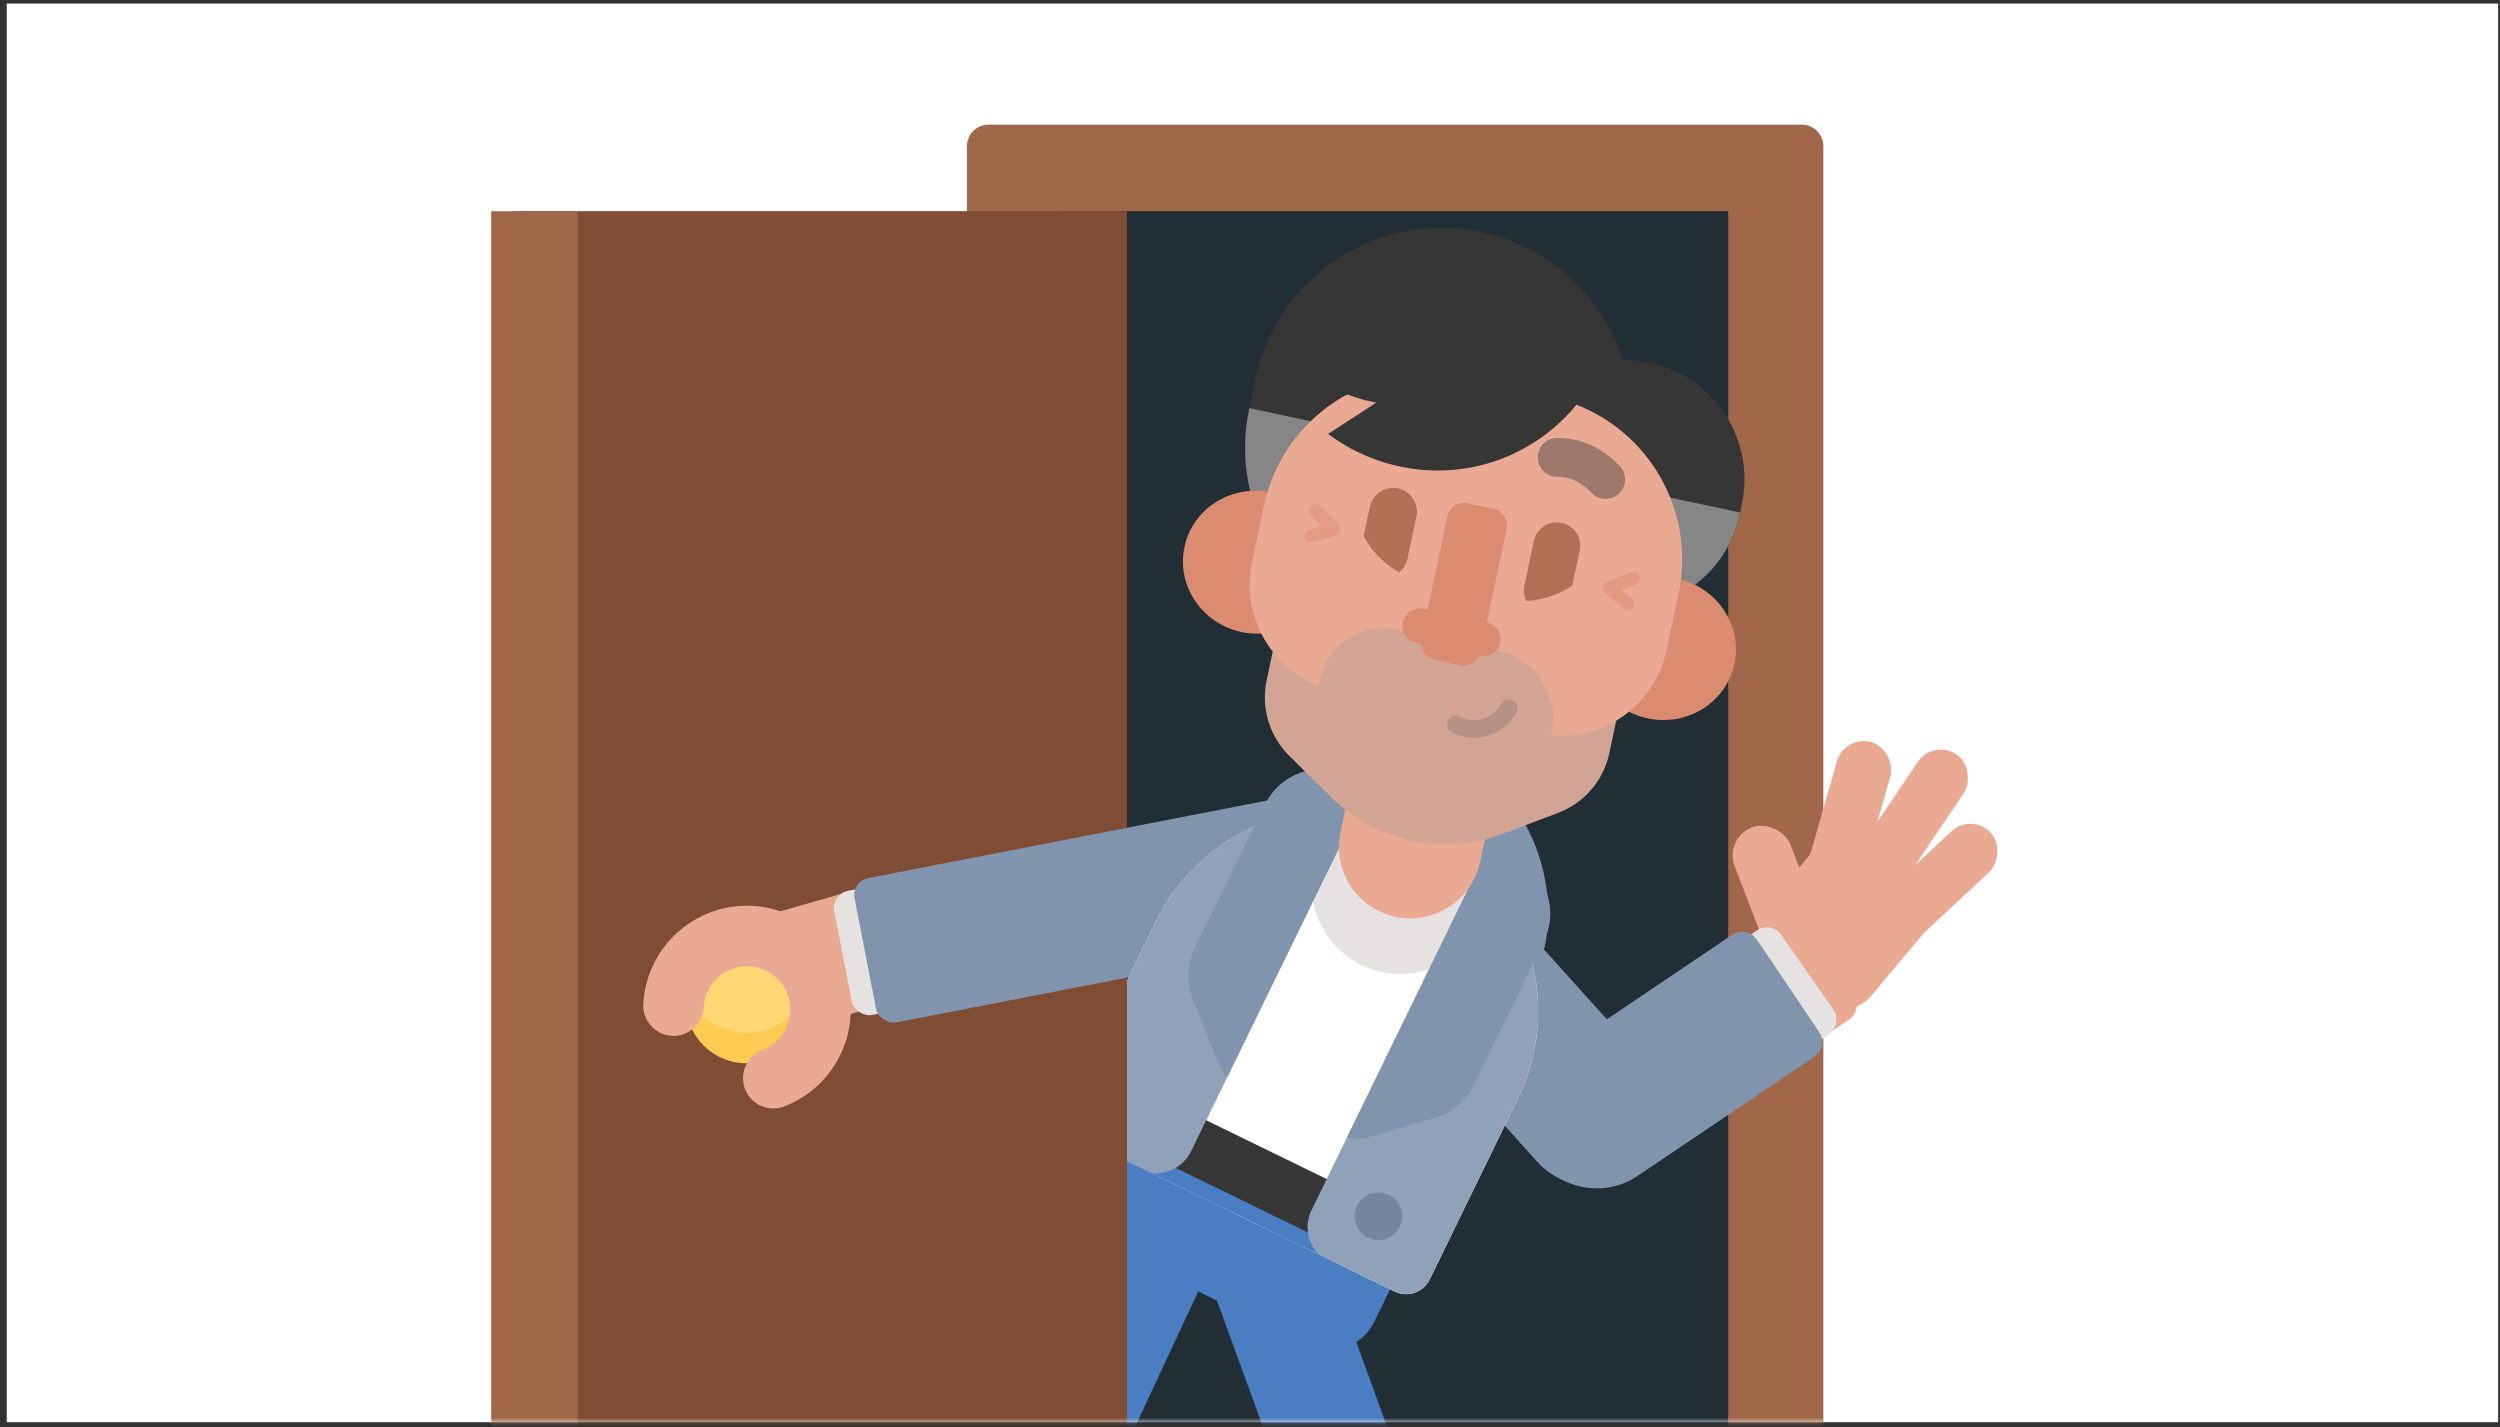 <svg xmlns="http://www.w3.org/2000/svg" xmlns:xlink="http://www.w3.org/1999/xlink" width="289" height="165" viewBox="0 0 289 165">
  <rect x="0" y="0" width="289" height="165" fill="#333333" stroke="none"/>
  <defs>
    <rect id="exp_see_you_soon-a" width="288" height="164"/>
  </defs>
  <g fill="none" fill-rule="evenodd" transform="translate(.781 .41)">
    <mask id="exp_see_you_soon-b" fill="#fff">
      <use xlink:href="#exp_see_you_soon-a"/>
    </mask>
    <use fill="#FFF" xlink:href="#exp_see_you_soon-a"/>
    <g mask="url(#exp_see_you_soon-b)">
      <g transform="translate(56 14)">
        <path fill="#A1674B" d="M57.5,0 L151.5,0 C152.881,-2.53632657e-16 154,1.119 154,2.5 L154,197.5 L55,197.5 L55,2.5 C55,1.119 56.119,2.53632657e-16 57.5,0 Z"/>
        <rect width="77" height="187.5" x="66" y="10" fill="#212E36"/>
        <path fill="#4A7DC1" d="M59.284,123.925 L70.364,123.925 C71.033,123.925 71.574,124.467 71.574,125.135 L71.574,185.215 C71.574,185.883 71.033,186.425 70.364,186.425 L59.284,186.425 C58.616,186.425 58.074,185.883 58.074,185.215 L58.074,125.135 C58.074,124.467 58.616,123.925 59.284,123.925 Z" transform="rotate(25 64.824 155.175)"/>
        <path fill="#4A7DC1" d="M2.409,0.125 L13.489,0.125 C14.158,0.125 14.699,0.667 14.699,1.335 L14.699,61.199 C14.699,61.867 14.158,62.409 13.489,62.409 L2.409,62.409 C1.741,62.409 1.199,61.867 1.199,61.199 L1.199,1.335 C1.199,0.667 1.741,0.125 2.409,0.125 Z" transform="scale(-1 1) rotate(20 -405.396 -209.028)"/>
        <rect width="13.617" height="33.878" x="134.042" y="89.178" fill="#EAA993" rx="2" transform="rotate(-124 140.85 106.117)"/>
        <rect width="15.912" height="17.34" x="148.454" y="83.377" fill="#EAA993" rx="4" transform="rotate(-140 156.41 92.047)"/>
        <rect width="6.925" height="14.36" x="144.843" y="80.764" fill="#EAA993" rx="3.462" transform="rotate(159 148.305 87.944)"/>
        <rect width="6.425" height="17.98" x="153.854" y="71.037" fill="#EAA993" rx="3.212" transform="rotate(-164 157.066 80.027)"/>
        <rect width="6.425" height="17.98" x="163.554" y="78.99" fill="#EAA993" rx="3.212" transform="rotate(-133 166.766 87.98)"/>
        <rect width="6.425" height="20.95" x="160.308" y="71.005" fill="#EAA993" rx="3.212" transform="rotate(-146 163.52 81.48)"/>
        <rect width="14.617" height="10.318" x="140.609" y="95.787" fill="#E7E2E2" rx="2" transform="rotate(-125 147.918 100.946)"/>
        <path fill="#8194AD" d="M112.434,82.601 L124.306,82.601 C125.198,82.601 125.521,82.694 125.847,82.868 C126.173,83.042 126.429,83.298 126.603,83.624 C126.777,83.95 126.87,84.273 126.87,85.165 L126.87,117.601 C126.87,122.295 123.065,126.101 118.37,126.101 L118.37,126.101 C113.676,126.101 109.87,122.295 109.87,117.601 L109.87,85.165 C109.87,84.273 109.963,83.95 110.137,83.624 C110.312,83.298 110.568,83.042 110.893,82.868 C111.219,82.694 111.543,82.601 112.434,82.601 Z" transform="rotate(-42 118.37 104.351)"/>
        <path fill="#8194AD" d="M129.397,91.794 L141.27,91.794 C142.161,91.794 142.484,91.887 142.81,92.061 C143.136,92.236 143.392,92.491 143.566,92.817 C143.741,93.143 143.834,93.467 143.834,94.358 L143.834,118.469 C143.834,123.163 140.028,126.969 135.334,126.969 L135.334,126.969 C130.639,126.969 126.834,123.163 126.834,118.469 L126.834,94.358 C126.834,93.467 126.926,93.143 127.101,92.817 C127.275,92.491 127.531,92.236 127.857,92.061 C128.183,91.887 128.506,91.794 129.397,91.794 Z" transform="rotate(56 135.334 109.381)"/>
        <rect width="36.694" height="38.5" x="85.463" y="71.739" fill="#8194AD" rx="18.347" transform="rotate(25 103.81 90.989)"/>
        <path fill="#4A7DC1" d="M72.658,116.036 L100.163,116.036 C103.337,116.036 105.91,118.609 105.91,121.784 L105.91,130.289 C105.91,133.463 103.337,136.036 100.163,136.036 L72.658,136.036 C69.483,136.036 66.91,133.463 66.91,130.289 L66.91,121.784 C66.91,118.609 69.483,116.036 72.658,116.036 Z" transform="rotate(26 86.41 126.036)"/>
        <path fill="#7F4C34" d="M3,10 L73.5,10 L73.5,197.5 L3,197.5 C1.619,197.5 0.5,196.381 0.5,195 L0.5,12.5 C0.5,11.119 1.619,10 3,10 Z"/>
        <g transform="scale(-1 1) rotate(-56 31.977 144.174)">
          <g transform="scale(-1 1) rotate(5 -515.846 -437.574)">
            <rect width="13.633" height="22.181" x="2.931" y="2.566" fill="#EAA993" rx="2" transform="scale(-1 1) rotate(-13 0 99.207)"/>
            <rect width="14.617" height="10.318" x="4.37" y="2.89" fill="#E7E2E2" rx="2" transform="scale(-1 1) rotate(-18 0 81.783)"/>
          </g>
          <rect width="17" height="55.526" x="10.651" y="1.452" fill="#8194AD" rx="2" transform="rotate(-23 19.15 29.215)"/>
        </g>
        <rect width="10" height="187.5" y="10" fill="#A1674B"/>
        <g transform="rotate(26 -109.808 221.577)">
          <path fill="#FFF" d="M24.491,0.203 L24.491,0.203 C37.357,0.203 47.788,10.634 47.788,23.5 L47.788,46.717 C47.788,48.388 46.433,49.742 44.763,49.742 L4.219,49.742 C2.548,49.742 1.194,48.388 1.194,46.717 L1.194,23.5 C1.194,10.634 11.624,0.203 24.491,0.203 Z"/>
          <path fill="#4A7DC1" d="M37.5,49.742 L9.5,49.742 L9.5,47.5 L37.5,47.5 L37.5,49.742 Z"/>
          <path fill="#E7E2E2" d="M35,2.703 L35,7.25 C35,12.911 30.411,17.5 24.75,17.5 C19.089,17.5 14.5,12.911 14.5,7.25 L14.5,2.448 C17.528,1.009 20.915,0.203 24.491,0.203 C28.272,0.203 31.843,1.104 35,2.703 Z"/>
          <rect width="39.5" height="6.5" x="5" y="41.5" fill="#363636"/>
          <g transform="translate(.5 1)">
            <path fill="#90A2BA" d="M13.005,48.742 L3.719,48.742 C2.048,48.742 0.694,47.388 0.694,45.717 L0.694,22.5 C0.694,12.441 7.069,3.871 16,0.61 L16,44.5 C16,46.457 14.75,48.123 13.005,48.742 Z"/>
            <path fill="#8194AD" d="M14.798,-2.562 C15.544,-1.759 16,-0.683 16,0.5 L16,34.93 C15.396,34.713 14.834,34.378 14.351,33.938 L8.474,28.596 C6.963,27.222 6.101,25.274 6.101,23.231 L6.101,4.688 C6.101,0.684 9.347,-2.562 13.351,-2.562 L14.798,-2.562 Z"/>
          </g>
          <g transform="translate(32 1)">
            <path fill="#90A2BA" d="M5.64082114e-12,0.44 C9.182,3.565 15.788,12.261 15.788,22.5 L15.788,45.717 C15.788,47.388 14.433,48.742 12.763,48.742 L2.995,48.742 C1.25,48.123 -1.14335303e-13,46.457 -1.14575016e-13,44.5 L-1.13724297e-13,0.44 Z"/>
            <path fill="#8194AD" d="M-1.14394804e-13,35.167 L-1.13686838e-13,-1.5 C-1.13724928e-13,-1.811 0.032,-2.115 0.092,-2.408 C0.469,-2.469 0.856,-2.5 1.25,-2.5 L3.25,-2.5 C7.254,-2.5 10.5,0.746 10.5,4.75 L10.5,23.293 C10.5,25.335 9.638,27.283 8.127,28.657 L2.25,34 C1.59,34.6 0.812,34.987 1.33892897e-12,35.167 Z"/>
          </g>
          <circle cx="39.25" cy="42.75" r="2.75" fill="#75869C"/>
        </g>
        <g transform="translate(22.5 94.5)">
          <circle cx="7" cy="7" r="7" fill="#FDCB51"/>
          <path fill="#FFD774" d="M0.085,5.908 C0.609,2.561 3.505,0 7,0 C10.495,0 13.391,2.561 13.915,5.908 C12.779,8.606 10.111,10.5 7,10.5 C3.889,10.5 1.221,8.606 0.085,5.908 Z"/>
        </g>
        <g transform="rotate(12 11.214 427.027)">
          <path fill="#EAA993" d="M32.75,55.5 L32.75,55.5 C37.306,55.5 41,59.194 41,63.75 L41,71.25 C41,75.806 37.306,79.5 32.75,79.5 L32.75,79.5 C28.194,79.5 24.5,75.806 24.5,71.25 L24.5,63.75 C24.5,59.194 28.194,55.5 32.75,55.5 Z"/>
          <g transform="translate(4)">
            <path fill="#363636" d="M22,0 L22,0 C34.15,-2.23196738e-15 44,9.85 44,22 L44,25.5 C44,37.65 34.15,47.5 22,47.5 L22,47.5 C9.85,47.5 1.48797825e-15,37.65 0,25.5 L0,22 C-1.48797825e-15,9.85 9.85,2.23196738e-15 22,0 Z"/>
            <path fill="#868686" d="M6.388,41 C2.439,37.023 -6.68720969e-14,31.547 -6.76125822e-14,25.5 L15.5,25.5 L15.5,41 L6.388,41 Z"/>
          </g>
          <ellipse cx="8.5" cy="42.75" fill="#DB8B6F" rx="8.5" ry="8.25"/>
          <path fill="#D2A494" d="M22,19.5 L43.5,19.5 C48.747,19.5 53,23.753 53,29 L53,55.854 C53,59.093 51.35,62.108 48.623,63.854 L42.875,67.536 C36.704,71.488 28.797,71.488 22.626,67.536 L16.877,63.854 C14.15,62.108 12.5,59.093 12.5,55.854 L12.5,29 C12.5,23.753 16.753,19.5 22,19.5 Z"/>
          <g transform="translate(34.5 10.5)">
            <path fill="#363636" d="M13.75,0.25 L13.75,0.25 C21.344,0.25 27.5,6.406 27.5,14 L27.5,15.25 C27.5,22.844 21.344,29 13.75,29 L13.75,29 C6.156,29 -2.03862957e-14,22.844 -2.13162821e-14,15.25 L-2.13162821e-14,14 C-2.22462685e-14,6.406 6.156,0.25 13.75,0.25 Z"/>
            <path fill="#868686" d="M27.5,15 L27.5,15.25 C27.5,22.844 21.344,29 13.75,29 C12.08,29 10.48,28.702 9,28.157 L9,15 L27.5,15 Z"/>
          </g>
          <path fill="#DB8B6F" d="M56.5,51 C61.194,51 65,47.306 65,42.75 C65,38.194 61.194,34.5 56.5,34.5 C51.806,34.5 48,38.194 48,42.75 C48,47.306 51.806,51 56.5,51 Z"/>
          <path fill="#EAA993" d="M27.188,17 L37.812,17 C48.409,17 57,25.591 57,36.188 L57,42.833 C57,49.76 51.385,55.375 44.458,55.375 L20.542,55.375 C13.615,55.375 8,49.76 8,42.833 L8,36.188 C8,25.591 16.591,17 27.188,17 Z"/>
          <path fill="#B46F57" d="M42.075,30.963 L42.075,30.963 C43.57,30.963 44.783,32.176 44.783,33.671 L44.783,38.956 C44.783,40.452 43.57,41.664 42.075,41.664 L42.075,41.664 C40.579,41.664 39.367,40.452 39.367,38.956 L39.367,33.671 C39.367,32.176 40.579,30.963 42.075,30.963 Z"/>
          <path fill="#EAA993" d="M40.806,35.5 C42.139,38.166 44.388,39.916 47.555,40.75 C50.722,41.583 49.363,42.333 43.477,43 L37.931,38.625 L40.806,35.5 Z" transform="matrix(-1 0 0 1 87.148 0)"/>
          <rect width="27.5" height="15" x="18.5" y="47" fill="#D2A494" rx="7.5"/>
          <path stroke="#957B73" stroke-linecap="round" stroke-linejoin="round" stroke-width="2.051" d="M40,52.5 C40,54.985 37.985,57 35.5,57" opacity=".442" transform="rotate(16 37.75 54.75)"/>
          <path fill="#B46F57" d="M22.75,31 L22.75,31 C24.269,31 25.5,32.231 25.5,33.75 L25.5,38.75 C25.5,40.269 24.269,41.5 22.75,41.5 L22.75,41.5 C21.231,41.5 20,40.269 20,38.75 L20,33.75 C20,32.231 21.231,31 22.75,31 Z"/>
          <path fill="#DB8B6F" d="M31,31 L34,31 C35.105,31 36,31.895 36,33 L36,47.5 C36,48.605 35.105,49.5 34,49.5 L31,49.5 C29.895,49.5 29,48.605 29,47.5 L29,33 C29,31.895 29.895,31 31,31 Z"/>
          <path fill="#DB8B6F" d="M28.5,44 L36,44 C37.105,44 38,44.895 38,46 L38,46 C38,47.105 37.105,48 36,48 L28.5,48 C27.395,48 26.5,47.105 26.5,46 L26.5,46 C26.5,44.895 27.395,44 28.5,44 Z"/>
          <path fill="#EAA993" d="M18.93,35.5 C20.287,38.166 22.58,39.916 25.807,40.75 C29.034,41.583 27.648,42.667 21.651,44 L16,38.625 L18.93,35.5 Z"/>
          <path stroke="#363636" stroke-linecap="round" stroke-linejoin="round" stroke-width="4.5" d="M40,25 C41.936,23.667 43.936,23.222 46,23.667" opacity=".428" transform="matrix(-1 0 0 1 86 0)"/>
          <path fill="#363636" d="M42.529,13 C41.63,16.454 39.833,19.714 37.136,22.412 C30.783,28.764 21.309,30.123 13.524,26.517 L27.041,13 L42.529,13 Z"/>
          <path fill="#363636" d="M34.778,13 C34.079,14.029 33.275,15.005 32.365,15.914 C26.088,22.192 16.623,23.451 8.709,19.799 L15.508,13 L34.778,13 Z"/>
          <polyline stroke="#DB8B6F" stroke-linecap="round" stroke-linejoin="round" stroke-width="1.5" points="14 35.5 16.5 37.188 14 38.5" opacity=".471"/>
          <polyline stroke="#DB8B6F" stroke-linecap="round" stroke-linejoin="round" stroke-width="1.5" points="49 35.5 51.5 37.188 49 38.5" opacity=".471" transform="matrix(-1 0 0 1 100.5 0)"/>
        </g>
        <path stroke="#EAA993" stroke-linecap="round" stroke-width="7" d="M21.412,101.791 C21.412,106.485 25.218,110.291 29.912,110.291 C34.606,110.291 38.412,106.485 38.412,101.791 C38.412,98.331 36.346,95.355 33.38,94.028" transform="rotate(-111 29.912 102.16)"/>
        <polygon fill="#7F4C34" points="63.5 104.5 73.5 99 73.5 126.5 63.5 126.5"/>
      </g>
    </g>
  </g>
</svg>
